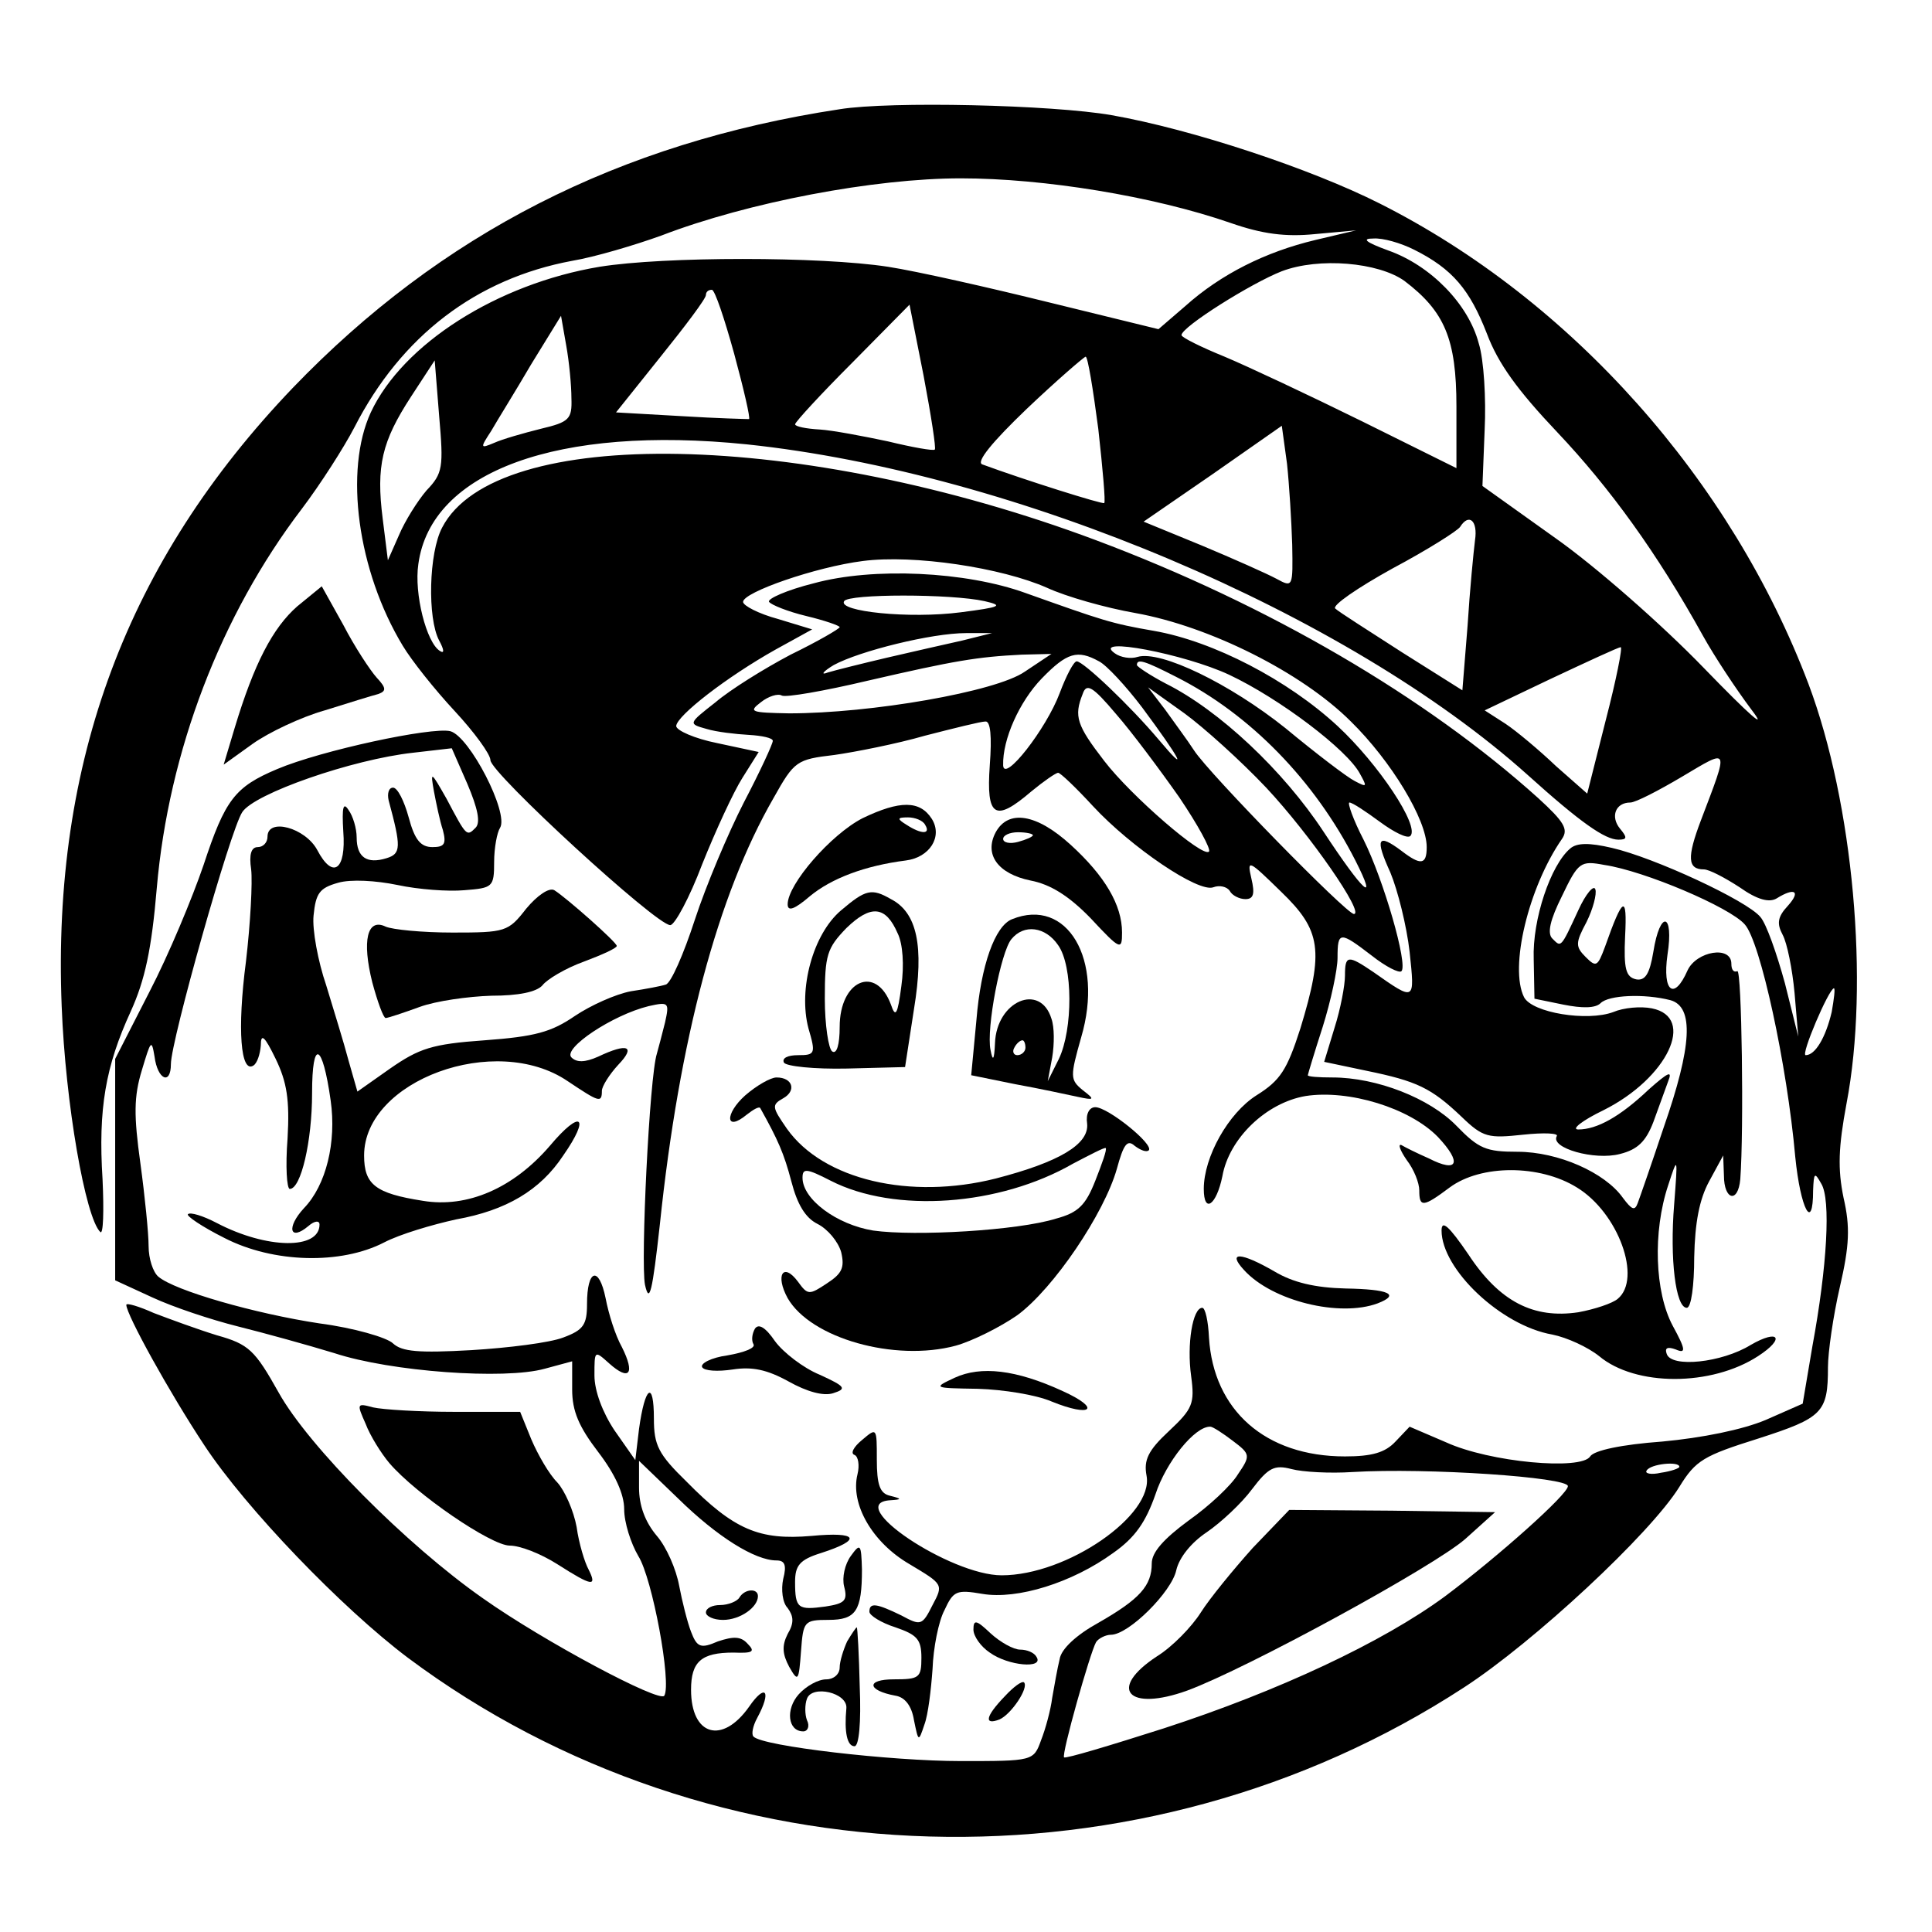 <?xml version="1.0" standalone="no"?>
<!DOCTYPE svg PUBLIC "-//W3C//DTD SVG 20010904//EN"
 "http://www.w3.org/TR/2001/REC-SVG-20010904/DTD/svg10.dtd">
<svg version="1.0" xmlns="http://www.w3.org/2000/svg"
 width="260pt" height="260pt" viewBox="0 0 260 260"
 preserveAspectRatio="xMidYMid meet">
<g transform="translate(0,260) scale(0.1,-0.1)"
fill="#000000" stroke="none">
<path d="M1130 2453 c-297 -45 -537 -168 -736 -375 -223 -233 -324 -503 -311
-832 5 -131 32 -285 52 -304 4 -4 5 28 3 71 -6 95 4 152 38 226 19 42 28 83
35 166 16 184 86 367 195 510 25 33 57 83 71 110 63 123 164 200 293 224 30 5
84 21 120 34 117 45 287 77 403 77 112 0 259 -24 363 -60 43 -15 74 -19 114
-15 l55 5 -55 -13 c-67 -16 -127 -46 -175 -89 l-36 -31 -147 36 c-81 20 -178
42 -217 48 -91 14 -301 14 -388 0 -138 -23 -265 -104 -308 -196 -36 -78 -18
-213 43 -314 12 -20 43 -59 70 -88 26 -28 48 -58 48 -66 0 -17 223 -222 242
-222 6 0 26 37 43 82 18 45 42 97 54 116 l22 35 -56 12 c-30 6 -55 17 -55 23
1 14 68 66 134 103 l49 27 -46 14 c-26 7 -47 18 -47 23 0 13 98 47 161 55 69
9 187 -9 248 -36 26 -12 79 -27 119 -34 100 -18 224 -80 290 -146 54 -53 102
-132 102 -169 0 -24 -8 -25 -34 -5 -32 24 -36 17 -15 -29 10 -24 22 -72 26
-107 7 -67 8 -67 -49 -27 -34 23 -38 23 -38 -5 0 -13 -6 -45 -14 -70 l-14 -46
57 -12 c68 -14 87 -23 128 -62 29 -28 36 -29 83 -24 28 3 48 2 45 -2 -9 -16
51 -33 85 -24 24 6 35 17 45 43 7 19 16 44 20 55 6 15 0 12 -26 -11 -39 -37
-70 -54 -95 -54 -10 0 5 12 34 26 86 43 125 125 65 137 -15 3 -38 1 -52 -5
-35 -13 -109 -1 -120 20 -20 40 6 148 51 213 9 13 3 23 -32 55 -151 136 -363
260 -595 347 -395 148 -808 156 -880 17 -18 -34 -20 -122 -4 -152 7 -13 7 -18
1 -14 -18 11 -35 77 -29 117 17 125 188 187 442 161 361 -38 808 -227 1051
-445 71 -64 104 -87 122 -87 12 0 12 3 2 15 -13 16 -6 35 14 35 7 0 38 16 70
35 64 38 63 41 25 -59 -19 -50 -18 -66 4 -66 7 0 28 -11 48 -24 24 -17 40 -21
50 -15 24 15 33 10 15 -10 -14 -15 -15 -24 -7 -39 6 -11 13 -46 16 -78 l5 -59
-18 72 c-11 40 -25 80 -33 89 -18 22 -143 80 -200 93 -30 7 -47 7 -56 -1 -26
-22 -51 -95 -49 -149 l1 -53 39 -8 c25 -5 43 -5 50 2 11 11 59 13 94 4 32 -9
29 -62 -9 -171 -16 -48 -32 -94 -35 -102 -4 -11 -8 -9 -20 7 -24 34 -87 62
-142 62 -42 0 -52 4 -82 35 -36 37 -107 65 -167 65 -18 0 -33 1 -33 3 0 1 9
31 20 65 11 35 20 77 20 93 0 36 3 36 46 3 19 -15 37 -24 40 -21 9 9 -24 123
-51 177 -14 27 -22 50 -19 50 4 0 22 -12 41 -26 19 -14 37 -23 41 -19 13 13
-43 97 -98 148 -67 62 -167 114 -247 128 -58 10 -69 14 -173 51 -80 29 -205
35 -285 13 -36 -9 -63 -21 -60 -25 3 -4 25 -13 50 -19 25 -6 45 -13 45 -15 0
-2 -29 -19 -66 -37 -36 -19 -81 -47 -101 -64 -37 -29 -37 -29 -12 -36 13 -4
39 -7 57 -8 17 -1 32 -4 32 -8 0 -4 -17 -41 -39 -83 -21 -41 -51 -112 -66
-158 -15 -46 -32 -85 -39 -87 -6 -2 -27 -6 -47 -9 -21 -4 -54 -19 -75 -33 -32
-22 -54 -28 -122 -33 -71 -5 -88 -11 -127 -38 l-44 -31 -12 42 c-6 23 -20 68
-30 101 -11 32 -19 75 -17 94 3 30 8 37 33 44 17 5 51 3 80 -3 28 -6 68 -9 90
-7 38 3 40 4 40 38 0 19 4 40 8 46 12 20 -41 123 -67 130 -25 6 -174 -26 -233
-51 -57 -24 -70 -41 -99 -129 -15 -44 -47 -121 -73 -171 l-46 -90 0 -149 0
-149 50 -23 c28 -13 79 -30 115 -39 36 -9 94 -25 130 -36 76 -25 229 -36 283
-21 l37 10 0 -38 c0 -29 9 -50 35 -84 23 -30 35 -57 35 -77 0 -18 9 -46 19
-63 19 -30 45 -171 35 -188 -6 -10 -162 73 -244 131 -103 72 -235 205 -275
277 -32 57 -40 65 -83 77 -26 8 -64 22 -85 30 -20 9 -37 14 -37 11 0 -13 58
-118 105 -189 56 -85 185 -219 274 -286 410 -306 988 -322 1421 -40 94 61 251
207 290 270 22 36 33 42 106 65 87 28 94 35 94 96 0 20 7 69 16 108 13 56 14
81 5 120 -8 39 -7 68 4 127 31 162 9 404 -51 564 -104 275 -319 517 -577 647
-93 47 -253 100 -361 119 -80 14 -298 19 -366 8z m773 -189 c52 -26 75 -54 98
-113 15 -40 41 -76 95 -133 70 -74 134 -162 196 -274 15 -27 44 -71 65 -99 23
-30 -2 -8 -64 56 -56 58 -146 137 -200 175 l-98 70 3 76 c2 41 -1 94 -8 116
-14 53 -65 105 -122 125 -30 11 -36 16 -20 16 13 1 37 -6 55 -15z m-13 -42
c54 -41 70 -78 70 -169 l0 -83 -127 63 c-71 35 -154 74 -185 87 -32 13 -58 26
-58 29 0 11 94 70 135 86 50 19 130 12 165 -13z m-902 -98 c13 -48 22 -87 20
-88 -2 0 -43 1 -91 4 l-88 5 60 75 c33 41 61 78 61 83 0 4 3 7 8 7 4 0 17 -39
30 -86z m270 -129 c-2 -2 -30 3 -63 11 -33 7 -75 15 -92 16 -18 1 -33 4 -33 7
0 3 35 41 77 83 l77 78 19 -96 c10 -53 17 -98 15 -99z m-489 69 c1 -28 -3 -32
-41 -41 -24 -6 -52 -14 -63 -19 -19 -8 -19 -7 -4 16 8 14 33 54 54 90 l40 65
7 -40 c4 -22 7 -54 7 -71z m709 -41 c6 -54 10 -99 8 -100 -2 -2 -107 31 -164
52 -9 3 13 30 60 75 40 38 76 69 79 70 3 0 10 -44 17 -97z m-904 -83 c-12 -14
-29 -41 -37 -60 l-15 -34 -7 56 c-9 71 -1 104 38 164 l32 49 6 -75 c6 -69 5
-77 -17 -100z m1165 -73 c1 -57 1 -58 -21 -46 -13 7 -58 27 -101 45 l-78 32
93 64 93 65 7 -51 c3 -28 6 -77 7 -109z m246 6 c-2 -16 -7 -67 -10 -115 l-7
-87 -81 51 c-45 29 -86 55 -90 59 -5 4 30 28 77 54 47 25 88 51 91 56 12 19
24 8 20 -18z m-660 -82 c26 -6 22 -8 -32 -15 -69 -9 -166 1 -157 15 6 10 144
10 189 0z m-30 -53 c-22 -5 -67 -15 -101 -23 -34 -8 -70 -17 -80 -20 -10 -4
-7 1 8 10 35 19 132 43 178 43 l35 0 -40 -10z m359 -46 c68 -32 159 -101 176
-133 10 -18 10 -19 -7 -10 -10 5 -52 37 -93 71 -75 60 -168 105 -199 96 -9 -3
-23 -1 -31 5 -32 23 94 -1 154 -29z m507 -61 l-25 -99 -42 37 c-22 21 -53 47
-68 57 l-28 18 88 42 c49 23 92 43 95 43 3 1 -6 -44 -20 -98z m-782 65 c-39
-27 -207 -56 -317 -56 -52 1 -55 2 -38 15 10 8 23 12 28 9 5 -3 57 6 116 20
117 27 147 32 207 35 l40 1 -36 -24z m100 14 c10 -5 36 -33 58 -62 52 -70 64
-93 22 -43 -38 45 -101 105 -110 105 -4 0 -14 -19 -23 -43 -18 -48 -75 -121
-76 -97 -1 35 22 86 52 117 34 35 48 39 77 23z m104 -21 c99 -50 186 -139 241
-247 31 -61 11 -43 -43 39 -54 82 -140 163 -212 199 -21 11 -39 23 -39 25 0 9
10 6 53 -16z m4 -162 c25 -37 43 -70 40 -73 -8 -9 -105 75 -141 122 -37 48
-41 60 -29 90 5 15 13 11 45 -27 21 -24 59 -75 85 -112z m117 13 c59 -63 133
-170 118 -170 -10 0 -195 189 -215 220 -9 14 -27 38 -39 55 l-23 30 49 -35
c26 -19 76 -64 110 -100z m-372 30 c-5 -70 7 -77 56 -35 17 14 33 25 36 25 3
0 24 -20 47 -45 51 -55 142 -117 162 -109 8 3 18 1 22 -5 3 -6 13 -11 21 -11
11 0 13 7 8 28 -6 26 -4 25 40 -18 54 -52 58 -79 26 -184 -18 -56 -27 -70 -59
-90 -38 -24 -71 -83 -71 -126 0 -34 17 -22 25 17 9 51 59 99 112 108 58 9 140
-16 178 -55 33 -35 27 -49 -12 -29 -16 7 -32 15 -37 18 -5 2 -2 -7 7 -20 10
-13 17 -31 17 -41 0 -23 5 -23 41 4 42 31 121 31 171 0 56 -34 88 -123 55
-150 -7 -6 -31 -14 -53 -18 -60 -9 -106 14 -148 78 -26 38 -36 47 -36 32 0
-52 80 -128 149 -140 20 -4 48 -17 63 -29 49 -41 151 -41 214 0 37 24 28 37
-10 15 -39 -24 -107 -31 -113 -12 -3 8 1 10 12 6 14 -6 14 -1 -4 32 -24 45
-27 126 -6 189 13 40 13 39 8 -26 -6 -73 2 -139 17 -139 6 0 10 30 10 68 1 47
7 78 20 102 l19 35 1 -27 c0 -33 19 -38 22 -5 5 66 2 284 -4 280 -5 -2 -8 2
-8 10 0 25 -47 17 -59 -9 -18 -41 -34 -29 -27 21 9 57 -10 61 -19 4 -5 -30
-11 -39 -23 -37 -14 3 -17 14 -15 58 3 57 -3 54 -27 -14 -10 -27 -12 -28 -26
-14 -14 14 -14 19 1 47 9 18 14 38 12 44 -2 7 -13 -6 -23 -28 -24 -52 -23 -50
-35 -38 -7 7 -3 25 13 57 22 46 25 48 57 42 54 -8 169 -57 189 -80 21 -23 57
-189 68 -313 7 -70 24 -102 24 -45 1 24 2 25 11 9 13 -21 8 -111 -12 -219
l-13 -77 -50 -22 c-31 -13 -85 -24 -139 -29 -55 -4 -92 -12 -97 -20 -12 -19
-135 -8 -194 19 l-49 21 -19 -20 c-14 -15 -32 -20 -68 -20 -107 0 -177 62
-183 160 -1 22 -5 40 -9 40 -13 0 -21 -49 -15 -92 5 -37 2 -44 -30 -74 -28
-26 -34 -39 -30 -60 10 -53 -107 -134 -195 -134 -69 0 -214 97 -150 101 16 1
16 2 0 6 -14 3 -18 15 -18 49 0 43 0 43 -20 26 -11 -9 -16 -18 -10 -20 5 -2 7
-14 4 -26 -10 -40 20 -92 70 -121 45 -27 46 -27 31 -55 -14 -28 -16 -28 -42
-14 -33 16 -43 18 -43 5 0 -5 16 -15 35 -21 29 -10 35 -16 35 -41 0 -27 -3
-29 -37 -29 -38 0 -36 -15 2 -22 13 -2 22 -14 25 -33 6 -29 6 -30 14 -6 5 13
9 47 11 75 1 28 8 64 16 79 12 26 16 28 51 22 47 -8 121 15 176 55 30 21 44
42 57 79 14 43 53 92 74 91 3 0 17 -9 30 -19 24 -18 24 -20 7 -45 -9 -15 -39
-43 -66 -62 -34 -25 -50 -43 -50 -58 0 -30 -16 -48 -72 -80 -29 -16 -50 -35
-52 -49 -3 -12 -7 -35 -10 -52 -2 -16 -9 -42 -15 -57 -10 -28 -11 -28 -108
-28 -94 0 -267 20 -279 33 -3 3 -1 14 5 25 20 37 11 47 -11 15 -36 -51 -78
-39 -78 23 0 38 14 50 57 50 26 -1 30 1 19 12 -9 10 -19 10 -40 3 -23 -10 -28
-8 -36 13 -5 13 -12 41 -16 62 -4 22 -17 52 -30 67 -16 19 -24 41 -24 65 l0
36 53 -51 c52 -51 103 -83 132 -83 11 0 14 -6 9 -25 -3 -14 -1 -32 6 -39 8
-11 9 -20 0 -35 -8 -16 -7 -27 2 -44 12 -21 13 -20 16 21 3 40 4 42 37 42 37
0 45 12 45 68 -1 34 -2 36 -15 18 -8 -11 -12 -29 -9 -41 5 -19 1 -23 -25 -27
-37 -5 -41 -3 -41 33 0 22 6 30 35 39 56 18 50 29 -13 23 -70 -6 -104 8 -168
73 -38 37 -44 49 -44 85 0 52 -12 44 -20 -14 l-5 -42 -28 40 c-16 24 -27 53
-27 74 0 34 0 34 20 16 27 -24 35 -14 17 22 -9 16 -18 45 -22 66 -9 44 -25 39
-25 -8 0 -28 -5 -35 -32 -45 -18 -7 -74 -14 -124 -17 -71 -4 -93 -2 -105 9 -8
8 -53 21 -99 27 -86 13 -195 44 -217 63 -7 6 -13 24 -13 41 0 17 -5 67 -11
111 -9 65 -9 90 2 126 12 40 13 42 17 18 4 -31 22 -39 22 -10 0 31 80 315 96
339 16 25 148 71 230 80 l52 6 21 -48 c14 -33 18 -52 11 -59 -12 -12 -12 -12
-39 39 -21 37 -22 38 -17 10 3 -16 8 -40 12 -52 5 -19 2 -23 -14 -23 -16 0
-24 10 -32 40 -6 22 -15 40 -21 40 -6 0 -8 -8 -6 -17 17 -63 17 -72 -3 -78
-26 -8 -40 1 -40 28 0 12 -5 29 -11 37 -7 11 -9 4 -7 -29 4 -52 -14 -65 -35
-25 -16 30 -67 44 -67 18 0 -8 -6 -14 -13 -14 -9 0 -12 -10 -9 -30 2 -17 -1
-73 -7 -124 -12 -92 -7 -151 10 -140 5 3 9 15 10 27 0 17 5 13 20 -18 15 -31
19 -55 16 -107 -3 -38 -1 -68 3 -68 15 0 30 64 30 129 0 74 14 68 25 -10 8
-56 -6 -114 -36 -145 -24 -26 -19 -45 6 -24 8 7 15 8 15 2 0 -34 -71 -33 -138
2 -19 10 -36 15 -39 12 -3 -2 19 -17 49 -32 66 -34 157 -36 215 -6 21 11 65
24 97 31 67 12 113 39 144 86 37 53 24 63 -18 13 -49 -57 -111 -84 -171 -74
-64 10 -79 22 -79 61 0 101 177 166 274 100 42 -28 46 -30 46 -13 0 6 10 22
22 35 24 25 13 30 -27 11 -18 -8 -29 -8 -36 -1 -12 12 55 57 104 69 27 6 28 5
22 -22 -4 -16 -9 -35 -11 -42 -10 -31 -22 -280 -16 -311 6 -27 10 -9 20 81 26
249 78 444 153 574 28 50 31 52 82 58 28 4 84 15 122 26 39 10 75 19 81 19 7
1 9 -20 6 -59z m1133 -332 c-8 -34 -22 -58 -35 -58 -7 0 31 89 38 90 2 0 0
-15 -3 -32z m-645 -619 c101 6 290 -7 290 -19 0 -11 -93 -94 -165 -148 -84
-62 -225 -128 -379 -178 -72 -23 -132 -41 -134 -39 -4 3 35 141 43 155 3 5 13
10 20 10 24 0 82 58 88 87 4 17 20 37 41 51 19 13 47 39 61 58 22 29 30 33 53
27 15 -4 52 -6 82 -4z m440 7 c0 -2 -11 -6 -25 -8 -13 -3 -22 -1 -19 3 5 9 44
13 44 5z"/>
<path d="M1161 1499 c-43 -22 -101 -89 -101 -116 0 -10 9 -7 30 11 29 24 74
41 129 48 32 4 50 32 35 56 -16 25 -43 25 -93 1z m84 -9 c8 -13 -5 -13 -25 0
-13 8 -13 10 2 10 9 0 20 -4 23 -10z"/>
<path d="M1340 1480 c-16 -30 3 -56 47 -65 26 -5 51 -20 81 -51 40 -43 42 -43
42 -19 0 37 -23 76 -69 118 -46 42 -84 48 -101 17z m50 -4 c0 -2 -9 -6 -20 -9
-11 -3 -20 -1 -20 4 0 5 9 9 20 9 11 0 20 -2 20 -4z"/>
<path d="M1132 1375 c-38 -32 -58 -106 -44 -159 10 -34 9 -36 -14 -36 -14 0
-22 -4 -19 -10 3 -5 41 -9 85 -8 l78 2 12 78 c14 85 4 130 -31 148 -26 15 -34
13 -67 -15z m76 -31 c7 -14 9 -43 5 -71 -5 -39 -8 -43 -14 -25 -20 54 -69 33
-69 -30 0 -24 -4 -37 -10 -33 -5 3 -10 36 -10 71 0 59 3 68 29 95 33 32 53 30
69 -7z"/>
<path d="M1362 1363 c-23 -9 -42 -62 -48 -136 l-7 -74 59 -12 c33 -6 70 -14
84 -17 23 -5 24 -4 7 9 -17 14 -17 18 -2 71 31 105 -19 189 -93 159z m62 -35
c20 -28 20 -113 1 -153 l-15 -30 6 32 c3 18 3 41 -1 52 -15 49 -74 24 -76 -33
-1 -23 -3 -25 -6 -9 -6 29 14 132 28 149 17 21 46 17 63 -8z m-44 -138 c0 -5
-5 -10 -11 -10 -5 0 -7 5 -4 10 3 6 8 10 11 10 2 0 4 -4 4 -10z"/>
<path d="M1003 1126 c-28 -25 -27 -50 2 -26 9 7 16 11 18 9 24 -43 32 -61 42
-99 8 -31 19 -49 35 -57 14 -7 28 -24 32 -38 5 -21 1 -29 -19 -42 -24 -16 -26
-16 -39 2 -20 27 -31 9 -14 -22 31 -54 144 -86 226 -64 22 6 60 25 83 41 49
36 117 137 134 197 9 33 14 40 24 31 8 -6 16 -9 19 -6 7 8 -55 58 -72 58 -8 0
-13 -9 -11 -22 3 -28 -38 -52 -123 -74 -115 -29 -232 -2 -281 67 -20 29 -21
32 -5 41 18 10 13 28 -9 28 -8 0 -27 -11 -42 -24z m471 -115 c-13 -33 -23 -43
-53 -51 -51 -16 -189 -24 -246 -16 -49 8 -95 42 -95 71 0 13 5 13 38 -4 86
-44 227 -34 326 23 23 12 42 22 44 21 2 -2 -5 -21 -14 -44z"/>
<path d="M1674 891 c38 -42 129 -64 180 -45 31 12 15 19 -43 20 -41 1 -71 8
-96 23 -45 26 -64 27 -41 2z"/>
<path d="M1016 812 c-4 -7 -5 -16 -2 -21 3 -5 -12 -11 -35 -15 -22 -3 -37 -11
-34 -16 3 -5 21 -6 41 -3 26 4 46 0 75 -16 25 -14 47 -20 60 -16 19 6 17 9
-18 25 -22 9 -49 30 -60 45 -13 19 -22 24 -27 17z"/>
<path d="M1285 746 c-30 -14 -29 -14 31 -15 34 -1 78 -8 99 -17 54 -22 68 -10
15 14 -63 29 -110 34 -145 18z"/>
<path d="M995 450 c-3 -5 -15 -10 -26 -10 -10 0 -19 -4 -19 -10 0 -5 10 -10
23 -10 23 0 47 17 47 32 0 11 -18 10 -25 -2z"/>
<path d="M1310 407 c0 -9 10 -23 22 -31 25 -18 73 -22 63 -6 -3 6 -13 10 -22
10 -9 0 -27 10 -40 22 -19 18 -23 19 -23 5z"/>
<path d="M1140 391 c-5 -11 -10 -27 -10 -35 0 -9 -8 -16 -18 -16 -11 0 -27 -9
-37 -20 -18 -20 -15 -50 6 -50 6 0 9 7 5 15 -3 8 -3 21 0 29 7 19 55 8 53 -13
-3 -32 1 -51 11 -51 6 0 9 32 7 80 -1 44 -3 80 -4 80 -1 0 -7 -9 -13 -19z"/>
<path d="M1352 317 c-26 -27 -28 -39 -7 -31 16 7 40 43 33 50 -3 2 -14 -6 -26
-19z"/>
<path d="M1686 517 c-26 -29 -58 -68 -70 -87 -12 -19 -38 -46 -59 -59 -67 -44
-39 -75 41 -46 81 30 332 167 374 204 l40 36 -139 2 -138 1 -49 -51z"/>
<path d="M400 1784 c-33 -29 -58 -77 -84 -163 l-15 -50 39 28 c21 15 65 36 97
45 32 10 64 20 72 22 11 4 11 8 -2 22 -9 10 -30 42 -45 71 l-29 52 -33 -27z"/>
<path d="M708 1377 c-24 -31 -28 -32 -99 -32 -41 0 -81 4 -90 8 -25 12 -32
-19 -18 -75 7 -26 15 -48 18 -48 3 0 24 7 46 15 22 8 65 14 96 15 37 0 61 5
69 14 6 8 31 23 56 32 24 9 44 18 44 21 0 5 -68 65 -84 75 -7 4 -23 -7 -38
-25z"/>
<path d="M492 684 c6 -16 21 -40 32 -53 36 -42 137 -111 162 -111 14 0 42 -11
64 -25 47 -30 54 -31 42 -7 -5 9 -13 35 -16 57 -4 22 -16 49 -26 60 -11 11
-26 37 -35 58 l-15 37 -88 0 c-48 0 -97 3 -110 6 -22 6 -22 5 -10 -22z"/>
</g>
</svg>
